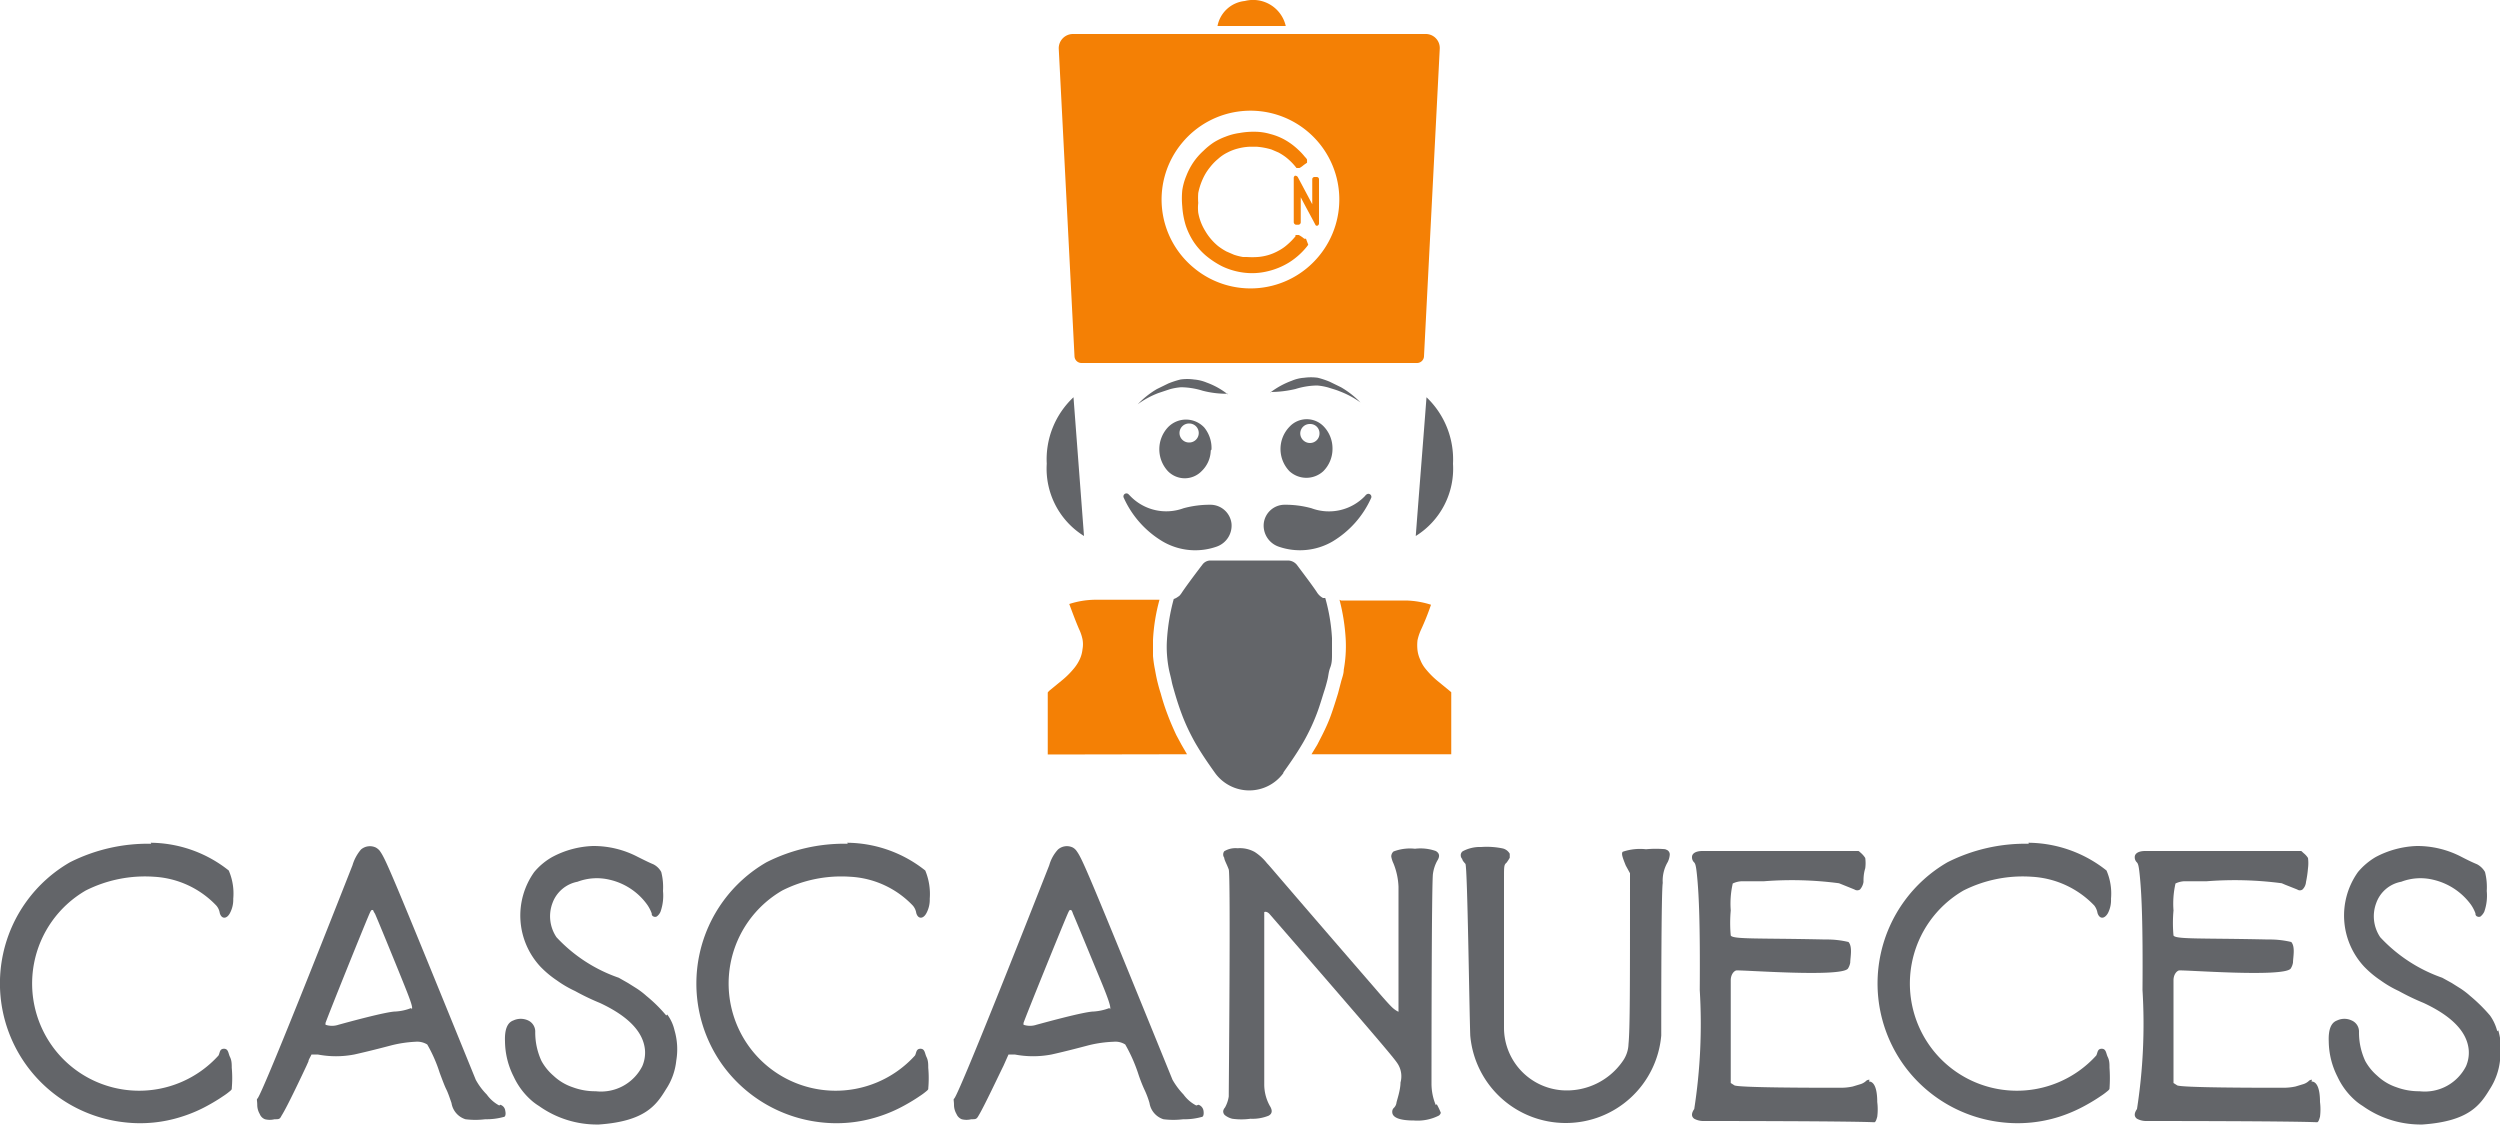 <svg xmlns="http://www.w3.org/2000/svg" viewBox="0 0 100 45.03">
    <g id="Capa_2" data-name="Capa 2">
        <g id="Capa_1-2" data-name="Capa 1">
            <path
                d="M-2450-2540.33a1.46,1.46,0,0,1-.5-.44,2.6,2.6,0,0,1-.44-.59c-3.49-8.58-3.61-8.84-3.85-9.17a.56.56,0,0,0-.15-.12.55.55,0,0,0-.59.08,1.71,1.71,0,0,0-.34.63c-3.66,9.3-3.78,9.32-3.81,9.34s0,.1,0,.25a.73.73,0,0,0,.1.36.36.36,0,0,0,.21.21.77.77,0,0,0,.38,0c.18,0,.21,0,.28-.14.23-.36.83-1.64,1-2l.08-.18c0-.06.06-.14.12-.27l.25,0a3.86,3.86,0,0,0,1.46,0c.58-.13,1.08-.26,1.5-.37a4.9,4.9,0,0,1,.95-.14.77.77,0,0,1,.47.11,5.72,5.72,0,0,1,.5,1.14c.11.29.19.51.26.65s.13.32.21.55a.81.81,0,0,0,.56.65,3.14,3.14,0,0,0,.79,0,2.61,2.61,0,0,0,.73-.09c.08,0,.1-.12.07-.25a.28.28,0,0,0-.2-.24m-3.56-3.87a2,2,0,0,1-.62.14c-.37,0-2,.45-2.29.53a.81.81,0,0,1-.52,0s0,0,0-.07c.13-.37,1.43-3.6,1.74-4.33.07-.16.09-.2.14-.19s0,0,.1.15c.17.39.73,1.76,1.07,2.6s.46,1.16.4,1.22"
                transform="translate(2469.97 2584.55)" style="fill:#636569" />
            <path
                d="M-2370.08-2543.3a1.85,1.85,0,0,0-.29-.63,6.44,6.44,0,0,0-.79-.78,3.14,3.14,0,0,0-.39-.3l-.35-.22-.38-.21a6.16,6.16,0,0,1-2.48-1.62,1.5,1.5,0,0,1-.16-1.37,1.31,1.31,0,0,1,1-.85,2.16,2.16,0,0,1,1.28-.08,2.59,2.59,0,0,1,1.51,1,1.52,1.52,0,0,1,.18.35.11.11,0,0,0,.07.12.15.15,0,0,0,.13,0,.57.57,0,0,0,.15-.19,1.92,1.92,0,0,0,.1-.83,2.44,2.44,0,0,0-.07-.76.79.79,0,0,0-.32-.31c-.17-.07-.36-.16-.63-.3a3.81,3.81,0,0,0-1.78-.43,3.78,3.78,0,0,0-1.64.44,2.73,2.73,0,0,0-.71.6,3,3,0,0,0,.25,3.79,4,4,0,0,0,.66.55,4.39,4.39,0,0,0,.72.42,9.63,9.63,0,0,0,1,.48q1.71.8,1.8,1.89a1.36,1.36,0,0,1-.11.64,1.85,1.85,0,0,1-1.86,1,2.58,2.58,0,0,1-.92-.16,2.08,2.08,0,0,1-.77-.46,2.14,2.14,0,0,1-.48-.59,2.71,2.71,0,0,1-.25-1.18.48.48,0,0,0-.29-.44.68.68,0,0,0-.59,0q-.36.13-.33.84a3.18,3.18,0,0,0,.35,1.41,2.87,2.87,0,0,0,.77,1,2.25,2.25,0,0,0,.24.17,4,4,0,0,0,2.39.74c1.85-.13,2.3-.77,2.69-1.41a2.66,2.66,0,0,0,.41-1.14,2.71,2.71,0,0,0-.07-1.22"
                transform="translate(2469.97 2584.55)" style="fill:#636569" />
            <path
                d="M-2377.49-2541.36a.18.18,0,0,0-.14.06.59.59,0,0,1-.19.11l-.33.1a2.27,2.27,0,0,1-.46.05h-.34c-.63,0-3.85,0-3.94-.1l-.14-.09v-2.11c0-1.13,0-1.8,0-2s.1-.35.21-.39,4.22.29,4.48-.08a.63.63,0,0,0,.09-.24c0-.2.1-.63-.07-.82a3.71,3.71,0,0,0-.92-.1c-2.64-.06-3.7,0-3.79-.16a5.47,5.47,0,0,1,0-1,3.62,3.62,0,0,1,.08-1.08.9.9,0,0,1,.35-.09l.9,0a14.43,14.43,0,0,1,3,.08l.14.06.48.19a.18.18,0,0,0,.21,0,.47.47,0,0,0,.14-.3,4.45,4.45,0,0,0,.08-.55,1.58,1.58,0,0,0,0-.41.77.77,0,0,0-.17-.19c-.09-.08-.09-.09-.11-.09-.38,0-5.94,0-6.23,0s-.42.11-.42.24a.28.28,0,0,0,.09.22c.05.06.08.15.13.73s.11,1.65.09,4.37a22.26,22.26,0,0,1-.22,4.76q-.18.26,0,.39a.77.77,0,0,0,.39.09c.23,0,5.69,0,6.81.05.06,0,.09-.12.12-.22a2.35,2.35,0,0,0,0-.59c0-.55-.13-.82-.34-.82"
                transform="translate(2469.97 2584.55)" style="fill:#636569" />
            <path
                d="M-2388.82-2550.8a6.92,6.92,0,0,0-3.25.74,5.6,5.6,0,0,0-1.75,8.11,5.6,5.6,0,0,0,3.91,2.29,5.49,5.49,0,0,0,2.31-.22,5.86,5.86,0,0,0,1.06-.46c.2-.11.4-.23.59-.36a2.48,2.48,0,0,0,.26-.19s.11-.08.1-.12a5.73,5.73,0,0,0,0-.83c0-.14,0-.29-.07-.43s-.06-.33-.24-.33-.16.16-.22.27a4.28,4.28,0,0,1-6.51-.19,4.3,4.3,0,0,1,1.2-6.41,5.26,5.26,0,0,1,2.73-.55,3.74,3.74,0,0,1,2.5,1.15.67.67,0,0,1,.13.3c.08.25.28.25.42,0a1.13,1.13,0,0,0,.12-.57,2.32,2.32,0,0,0-.18-1.13,5.08,5.08,0,0,0-3.12-1.11"
                transform="translate(2469.97 2584.55)" style="fill:#636569" />
            <path
                d="M-2395.19-2541.36a.19.19,0,0,0-.15.06.59.59,0,0,1-.19.11l-.33.1a2.18,2.18,0,0,1-.46.05h-.34c-.63,0-3.85,0-3.94-.1l-.14-.09v-2.11c0-1.13,0-1.8,0-2s.1-.35.21-.39,4.23.29,4.48-.08a.63.63,0,0,0,.09-.24c0-.2.1-.63-.07-.82a3.71,3.71,0,0,0-.92-.1c-2.64-.06-3.7,0-3.79-.16a5.47,5.47,0,0,1,0-1,3.62,3.62,0,0,1,.08-1.08.91.91,0,0,1,.36-.09l.89,0a14.43,14.43,0,0,1,3,.08l.15.06.47.19a.2.2,0,0,0,.22,0,.6.6,0,0,0,.14-.3c0-.14,0-.32.07-.55a1.58,1.58,0,0,0,0-.41.91.91,0,0,0-.16-.19c-.09-.08-.1-.09-.12-.09-.38,0-5.94,0-6.23,0s-.42.11-.42.24a.28.28,0,0,0,.09.22c.05.06.08.15.13.73s.11,1.65.09,4.37a22.26,22.26,0,0,1-.22,4.76q-.18.26,0,.39a.77.77,0,0,0,.39.09c.23,0,5.69,0,6.81.05.06,0,.09-.12.12-.22a2.35,2.35,0,0,0,0-.59c0-.55-.13-.82-.33-.82"
                transform="translate(2469.97 2584.55)" style="fill:#636569" />
            <path d="M-2404-2541.38l0-.06s0,0,0,.06" transform="translate(2469.97 2584.55)" style="fill:#636569" />
            <path
                d="M-2403.34-2550.58a4.19,4.19,0,0,0-.79,0,2.16,2.16,0,0,0-.93.1c-.07.07,0,.25.12.55l.17.31c0,4.6,0,6.23-.06,6.83a1.24,1.24,0,0,1-.22.67,2.72,2.72,0,0,1-2.45,1.18,2.51,2.51,0,0,1-2.31-2.5v-6c0-.45,0-.52.1-.6a1.67,1.67,0,0,0,.13-.2c0-.05,0-.07,0-.16a.44.44,0,0,0-.27-.21,3.1,3.1,0,0,0-.87-.06,1.46,1.46,0,0,0-.74.17.19.19,0,0,0-.08.16.21.21,0,0,0,.06.15c0,.07.13.19.13.2.08.24.15,5.71.19,6.86a3.83,3.83,0,0,0,3.82,3.5,3.83,3.83,0,0,0,3.82-3.5c0-1.36,0-5.79.06-6.1a1.46,1.46,0,0,1,.2-.84.8.8,0,0,0,.08-.29.2.2,0,0,0-.17-.21"
                transform="translate(2469.97 2584.55)" style="fill:#636569" />
            <path
                d="M-2412.54-2540.35a2.23,2.23,0,0,1-.17-.87c0-.42,0-8.13.06-8.39a1.51,1.51,0,0,1,.17-.51q.17-.26-.06-.39a1.84,1.84,0,0,0-.83-.09,1.85,1.85,0,0,0-.86.11.27.27,0,0,0-.09.2,1.06,1.06,0,0,0,.09.28,2.75,2.75,0,0,1,.2.93c0,.34,0,5,0,5s-.13-.05-.28-.2-.37-.4-.73-.82c-4-4.62-4.12-4.79-4.25-4.92a2,2,0,0,0-.49-.45,1.22,1.22,0,0,0-.69-.15.87.87,0,0,0-.53.12.22.22,0,0,0,0,.26c0,.09.1.25.18.47s0,8.81,0,9.08a1.3,1.3,0,0,1-.15.44.3.3,0,0,0-.07.13.2.2,0,0,0,.07.18.78.78,0,0,0,.29.14,2.64,2.64,0,0,0,.73,0,1.72,1.72,0,0,0,.72-.12c.15-.08.17-.21.05-.4a1.77,1.77,0,0,1-.22-.86c0-.36,0-6.86,0-6.88s.11-.05.22.08c4.95,5.7,5,5.8,5.13,6a.93.93,0,0,1,.1.73c0,.3-.14.7-.16.8a.35.35,0,0,1-.1.21.21.21,0,0,0-.07.17c0,.22.29.34.87.34a1.88,1.88,0,0,0,1-.2c.09-.08.07-.13.06-.14a2.72,2.72,0,0,0-.15-.31"
                transform="translate(2469.97 2584.55)" style="fill:#636569" />
            <path
                d="M-2422.12-2540.33a1.46,1.46,0,0,1-.51-.44,3,3,0,0,1-.44-.59c-3.49-8.58-3.61-8.84-3.85-9.17a.46.46,0,0,0-.14-.12.54.54,0,0,0-.59.08,1.53,1.53,0,0,0-.35.63c-3.66,9.3-3.78,9.32-3.81,9.34s0,.1,0,.25a.73.73,0,0,0,.1.36.38.38,0,0,0,.21.21.77.77,0,0,0,.38,0c.18,0,.21,0,.29-.14.22-.36.82-1.64,1-2l.08-.18.12-.27.25,0a3.92,3.92,0,0,0,1.47,0c.58-.13,1.07-.26,1.49-.37a4.88,4.88,0,0,1,1-.14.73.73,0,0,1,.46.11,6.3,6.3,0,0,1,.51,1.14,6.1,6.1,0,0,0,.25.65,3.56,3.56,0,0,1,.21.55.81.81,0,0,0,.56.65,3.18,3.18,0,0,0,.79,0,2.54,2.54,0,0,0,.73-.09c.08,0,.1-.12.08-.25a.3.3,0,0,0-.2-.24m-3.56-3.87a2.17,2.17,0,0,1-.62.14c-.38,0-2,.45-2.3.53a.81.81,0,0,1-.52,0s0,0,0-.07c.13-.37,1.44-3.6,1.75-4.33.07-.16.09-.2.13-.19s.05,0,.1.15c.17.39.73,1.76,1.08,2.6s.45,1.16.4,1.22"
                transform="translate(2469.97 2584.55)" style="fill:#636569" />
            <path
                d="M-2436.06-2550.8a6.89,6.89,0,0,0-3.25.74,5.6,5.6,0,0,0-1.76,8.11,5.62,5.62,0,0,0,3.91,2.29,5.46,5.46,0,0,0,2.31-.22,5.66,5.66,0,0,0,1.07-.46c.2-.11.4-.23.59-.36a2.48,2.48,0,0,0,.26-.19s.11-.08.09-.12a4.58,4.58,0,0,0,0-.83c0-.14,0-.29-.07-.43s-.06-.33-.24-.33-.16.16-.22.27a4.28,4.28,0,0,1-6.51-.19,4.3,4.3,0,0,1,1.2-6.41,5.23,5.23,0,0,1,2.72-.55,3.72,3.72,0,0,1,2.5,1.15.59.59,0,0,1,.14.3c.07.25.28.25.41,0a1.14,1.14,0,0,0,.13-.57,2.45,2.45,0,0,0-.18-1.13,5.08,5.08,0,0,0-3.12-1.11"
                transform="translate(2469.97 2584.55)" style="fill:#636569" />
            <path
                d="M-2443.32-2543.93a5.81,5.81,0,0,0-.79-.78,3.14,3.14,0,0,0-.39-.3l-.35-.22-.37-.21a6.13,6.13,0,0,1-2.49-1.62,1.5,1.5,0,0,1-.16-1.37,1.33,1.33,0,0,1,1-.85,2.19,2.19,0,0,1,1.29-.08,2.55,2.55,0,0,1,1.5,1,1.52,1.52,0,0,1,.18.35.11.11,0,0,0,.07.12.15.15,0,0,0,.13,0,.46.46,0,0,0,.15-.19,1.92,1.92,0,0,0,.1-.83,2.44,2.44,0,0,0-.07-.76.73.73,0,0,0-.32-.31c-.17-.07-.35-.16-.63-.3a3.81,3.81,0,0,0-1.78-.43,3.71,3.71,0,0,0-1.63.44,2.61,2.61,0,0,0-.72.6,3,3,0,0,0,.25,3.79,4,4,0,0,0,.66.55,4.39,4.39,0,0,0,.72.42,9.63,9.63,0,0,0,1,.48q1.71.8,1.8,1.89a1.36,1.36,0,0,1-.11.64,1.85,1.85,0,0,1-1.86,1,2.58,2.58,0,0,1-.92-.16,2.08,2.08,0,0,1-.77-.46,2.14,2.14,0,0,1-.48-.59,2.71,2.71,0,0,1-.25-1.18.49.49,0,0,0-.28-.44.7.7,0,0,0-.6,0q-.36.13-.33.84a3.18,3.18,0,0,0,.35,1.41,2.87,2.87,0,0,0,.77,1,2.25,2.25,0,0,0,.24.17,4,4,0,0,0,2.4.74c1.84-.13,2.29-.77,2.68-1.41a2.53,2.53,0,0,0,.41-1.14,2.71,2.71,0,0,0-.07-1.22,1.67,1.67,0,0,0-.29-.63"
                transform="translate(2469.97 2584.55)" style="fill:#636569" />
            <path
                d="M-2463.92-2550.8a6.92,6.92,0,0,0-3.25.74,5.59,5.59,0,0,0-1.75,8.11,5.6,5.6,0,0,0,3.91,2.29,5.43,5.43,0,0,0,2.3-.22,5.66,5.66,0,0,0,1.07-.46c.2-.11.4-.23.59-.36a2.48,2.48,0,0,0,.26-.19s.11-.08.09-.12a4.58,4.58,0,0,0,0-.83c0-.14,0-.29-.07-.43s-.06-.33-.24-.33-.16.16-.22.27a4.28,4.28,0,0,1-6.51-.19,4.3,4.3,0,0,1,1.2-6.41,5.26,5.26,0,0,1,2.73-.55,3.72,3.72,0,0,1,2.49,1.15.59.59,0,0,1,.14.3c.07.25.28.25.41,0a1.14,1.14,0,0,0,.13-.57,2.32,2.32,0,0,0-.18-1.13,5.08,5.08,0,0,0-3.12-1.11"
                transform="translate(2469.97 2584.55)" style="fill:#636569" />
            <path
                d="M-2416.67-2566.59a1.26,1.26,0,0,1-.37.89,1,1,0,0,1-1.35,0,1.28,1.28,0,0,1,0-1.78.94.94,0,0,1,1.38,0,1.27,1.27,0,0,1,.34.87m-.52-.6a.37.37,0,0,0-.38-.38.38.38,0,0,0-.39.38.39.39,0,0,0,.39.38.38.38,0,0,0,.38-.38"
                transform="translate(2469.97 2584.55)" style="fill:#636569" />
            <path
                d="M-2421.54-2566.53a1.18,1.18,0,0,1-.36.82.94.94,0,0,1-1.36,0,1.29,1.29,0,0,1,0-1.74,1,1,0,0,1,1.46,0,1.3,1.3,0,0,1,.29.88m-.51-.66a.38.38,0,0,0-.38-.38.38.38,0,0,0-.39.38.38.38,0,0,0,.38.38.38.38,0,0,0,.39-.38"
                transform="translate(2469.97 2584.55)" style="fill:#636569" />
            <path d="M-2411.85-2566a3.17,3.17,0,0,1-1.49,2.89c.14-1.85.29-3.7.43-5.55a3.43,3.43,0,0,1,1.06,2.66"
                transform="translate(2469.97 2584.55)" style="fill:#636569" />
            <path
                d="M-2416.39-2560.56a8,8,0,0,1,.25,1.61,5.26,5.26,0,0,1-.08,1.19c0,.17-.07.33-.11.49l-.12.46c-.09.29-.18.58-.28.86s-.22.54-.35.8l-.2.39-.23.38h5.59v-.49c0-.61,0-1.23,0-1.85v-.08s0,0,0-.06l0,0-.07-.06-.5-.41a3.39,3.39,0,0,1-.46-.47,1.31,1.31,0,0,1-.21-.36,1.27,1.27,0,0,1-.11-.38,1.79,1.79,0,0,1,0-.4,2.07,2.07,0,0,1,.14-.42,10,10,0,0,0,.4-1,3.52,3.52,0,0,0-1-.17c-.54,0-1.33,0-2.6,0"
                transform="translate(2469.97 2584.55)" style="fill:#f48005" />
            <path
                d="M-2422.49-2554.38l-.22-.38-.21-.39c-.12-.26-.24-.53-.34-.8a8.63,8.63,0,0,1-.28-.86c-.05-.15-.09-.3-.13-.46s-.07-.32-.1-.49a4.85,4.85,0,0,1-.08-.55c0-.21,0-.43,0-.64a7.41,7.41,0,0,1,.26-1.61c-1.27,0-2.06,0-2.61,0a3.51,3.51,0,0,0-1,.17c.12.32.24.65.39,1a1.8,1.8,0,0,1,.14.41,1.08,1.08,0,0,1,0,.4,1.26,1.26,0,0,1-.1.38,1.65,1.65,0,0,1-.22.36,3.39,3.39,0,0,1-.46.47l-.5.41a.57.57,0,0,0-.11.11l0,.06v.08c0,.62,0,1.24,0,1.85v.49Z"
                transform="translate(2469.97 2584.55)" style="fill:#f48005" />
            <path
                d="M-2418.64-2553.62a1.69,1.69,0,0,1-2.72,0c-.25-.35-.5-.71-.72-1.08-.11-.18-.21-.37-.3-.55a7.83,7.83,0,0,1-.34-.79c-.1-.27-.19-.55-.27-.83s-.09-.31-.12-.46-.08-.32-.11-.48a4.86,4.86,0,0,1-.07-.55,4.26,4.26,0,0,1,0-.62,8,8,0,0,1,.27-1.61.56.56,0,0,0,.17-.09.28.28,0,0,0,.1-.09.86.86,0,0,0,.07-.1c.21-.31.61-.84.81-1.1a.4.4,0,0,1,.32-.16h3.1a.47.47,0,0,1,.36.18c.2.27.59.78.79,1.08a.64.64,0,0,0,.25.24l.09,0a7.32,7.32,0,0,1,.27,1.61c0,.21,0,.42,0,.62s0,.37-.07.55-.07.32-.11.48-.08.31-.13.46-.17.56-.27.83a7.83,7.83,0,0,1-.34.79c-.09.18-.19.37-.3.55-.22.37-.47.73-.72,1.08"
                transform="translate(2469.97 2584.55)" style="fill:#636569" />
            <path d="M-2418.54-2583.51h-2.73a1.24,1.24,0,0,1,1.09-1,1.34,1.34,0,0,1,1.64,1"
                transform="translate(2469.97 2584.55)" style="fill:#f48005" />
            <path
                d="M-2415.31-2564.77a.12.12,0,0,0-.05.05,2,2,0,0,1-2.15.5,3.93,3.93,0,0,0-1.09-.14.84.84,0,0,0-.82.75.89.89,0,0,0,.58.92,2.59,2.59,0,0,0,2.17-.2,3.87,3.87,0,0,0,1.55-1.75.12.12,0,0,0-.19-.13"
                transform="translate(2469.97 2584.55)" style="fill:#636569" />
            <path
                d="M-2424.82-2564.77s0,0,.05.05a2,2,0,0,0,2.14.5,4,4,0,0,1,1.09-.14.85.85,0,0,1,.83.75.89.89,0,0,1-.58.92,2.58,2.58,0,0,1-2.17-.2,3.89,3.89,0,0,1-1.56-1.75.12.12,0,0,1,.2-.13"
                transform="translate(2469.97 2584.55)" style="fill:#636569" />
            <path d="M-2428.1-2566a3.17,3.17,0,0,0,1.49,2.89l-.42-5.55a3.4,3.4,0,0,0-1.07,2.66"
                transform="translate(2469.97 2584.55)" style="fill:#636569" />
            <path
                d="M-2419.17-2568.84a3.24,3.24,0,0,1,.87-.48,1.53,1.53,0,0,1,.5-.12,2,2,0,0,1,.54,0,3.38,3.38,0,0,1,.48.16l.45.22a3.57,3.57,0,0,1,.78.61s0,0,0,0h0a3.59,3.59,0,0,0-.84-.45c-.14-.06-.3-.1-.45-.15a2.41,2.41,0,0,0-.44-.08,3,3,0,0,0-.87.14,4.44,4.44,0,0,1-1,.12h0a0,0,0,0,1,0,0v0"
                transform="translate(2469.97 2584.55)" style="fill:#636569" />
            <path
                d="M-2420.86-2568.8a3.79,3.79,0,0,1-1-.12,3,3,0,0,0-.87-.14,2.36,2.36,0,0,0-.45.08l-.45.15a3.53,3.53,0,0,0-.83.45h0s0,0,0,0a3.51,3.51,0,0,1,.77-.61l.45-.22a3.52,3.52,0,0,1,.49-.16,1.91,1.91,0,0,1,.54,0,1.66,1.66,0,0,1,.5.12,3,3,0,0,1,.86.48s0,0,0,0Z"
                transform="translate(2469.97 2584.55)" style="fill:#636569" />
            <path
                d="M-2418.15-2577.53a.1.1,0,0,0-.07.09v1.78a.11.11,0,0,0,.09.1h.1a.1.1,0,0,0,.09-.1v-1c.19.37.39.73.58,1.09a.07.07,0,0,0,.08.05h0a.1.1,0,0,0,.07-.09v-1.77a.09.09,0,0,0-.09-.09h-.09a.09.09,0,0,0-.09.09v1l-.58-1.09a.12.12,0,0,0-.11-.05"
                transform="translate(2469.97 2584.55)" style="fill:#f48005" />
            <path
                d="M-2417.73-2575l-.07,0a1.07,1.07,0,0,0-.22-.15l-.05,0h-.08l0,0,0,.05a2.5,2.5,0,0,1-.32.33,1.78,1.78,0,0,1-.36.25,2,2,0,0,1-.4.17,2,2,0,0,1-.43.08,3.27,3.27,0,0,1-.44,0l-.15,0a2.37,2.37,0,0,1-.36-.09l-.3-.13a2.46,2.46,0,0,1-.34-.22,2.26,2.26,0,0,1-.51-.6,2.09,2.09,0,0,1-.28-.73,1.72,1.72,0,0,1,0-.39,2.6,2.6,0,0,1,0-.4,2.58,2.58,0,0,1,.26-.72,2.11,2.11,0,0,1,.21-.31,2.13,2.13,0,0,1,.33-.34,1.6,1.6,0,0,1,.37-.25,1.92,1.92,0,0,1,.42-.16,2.22,2.22,0,0,1,.45-.07h.31a2.83,2.83,0,0,1,.58.11l.28.12a2.46,2.46,0,0,1,.27.17,2.4,2.4,0,0,1,.45.45s0,0,.05,0l0,0h.07l0,0a.88.88,0,0,0,.17-.12l.13-.09,0,0s0,0,0,0a.13.13,0,0,0,0-.06.25.25,0,0,0,0-.07.39.39,0,0,0-.08-.1,2.44,2.44,0,0,0-.27-.29,2.7,2.7,0,0,0-.54-.4,2.42,2.42,0,0,0-.58-.23,2.21,2.21,0,0,0-.62-.09,3.08,3.08,0,0,0-.61.05,2.38,2.38,0,0,0-.54.14,2.65,2.65,0,0,0-.48.23,2.72,2.72,0,0,0-.42.34,2.61,2.61,0,0,0-.41.47,2.77,2.77,0,0,0-.28.54,2.38,2.38,0,0,0-.16.58,3.33,3.33,0,0,0,0,.63,3.37,3.37,0,0,0,.14.77,2.87,2.87,0,0,0,.32.66,2.73,2.73,0,0,0,.48.54,3.49,3.49,0,0,0,.65.43,2.81,2.81,0,0,0,.91.26,2.62,2.62,0,0,0,.92-.06,2.88,2.88,0,0,0,.85-.35,2.85,2.85,0,0,0,.71-.63l.06-.08a.08.08,0,0,0,0,0,.06.06,0,0,0,0,0l0,0,0,0"
                transform="translate(2469.97 2584.55)" style="fill:#f48005" />
            <path
                d="M-2412.94-2583.19h-14.12a.57.57,0,0,0-.56.59l.63,12.3a.28.28,0,0,0,.28.27h13.42a.28.28,0,0,0,.28-.27l.63-12.3a.56.56,0,0,0-.56-.59m-4.27,8.88a3.54,3.54,0,0,1-5,.48,3.54,3.54,0,0,1-.48-5,3.55,3.55,0,0,1,5-.48,3.55,3.55,0,0,1,.48,5"
                transform="translate(2469.97 2584.55)" style="fill:#f48005" />
        </g>
    </g>
</svg>